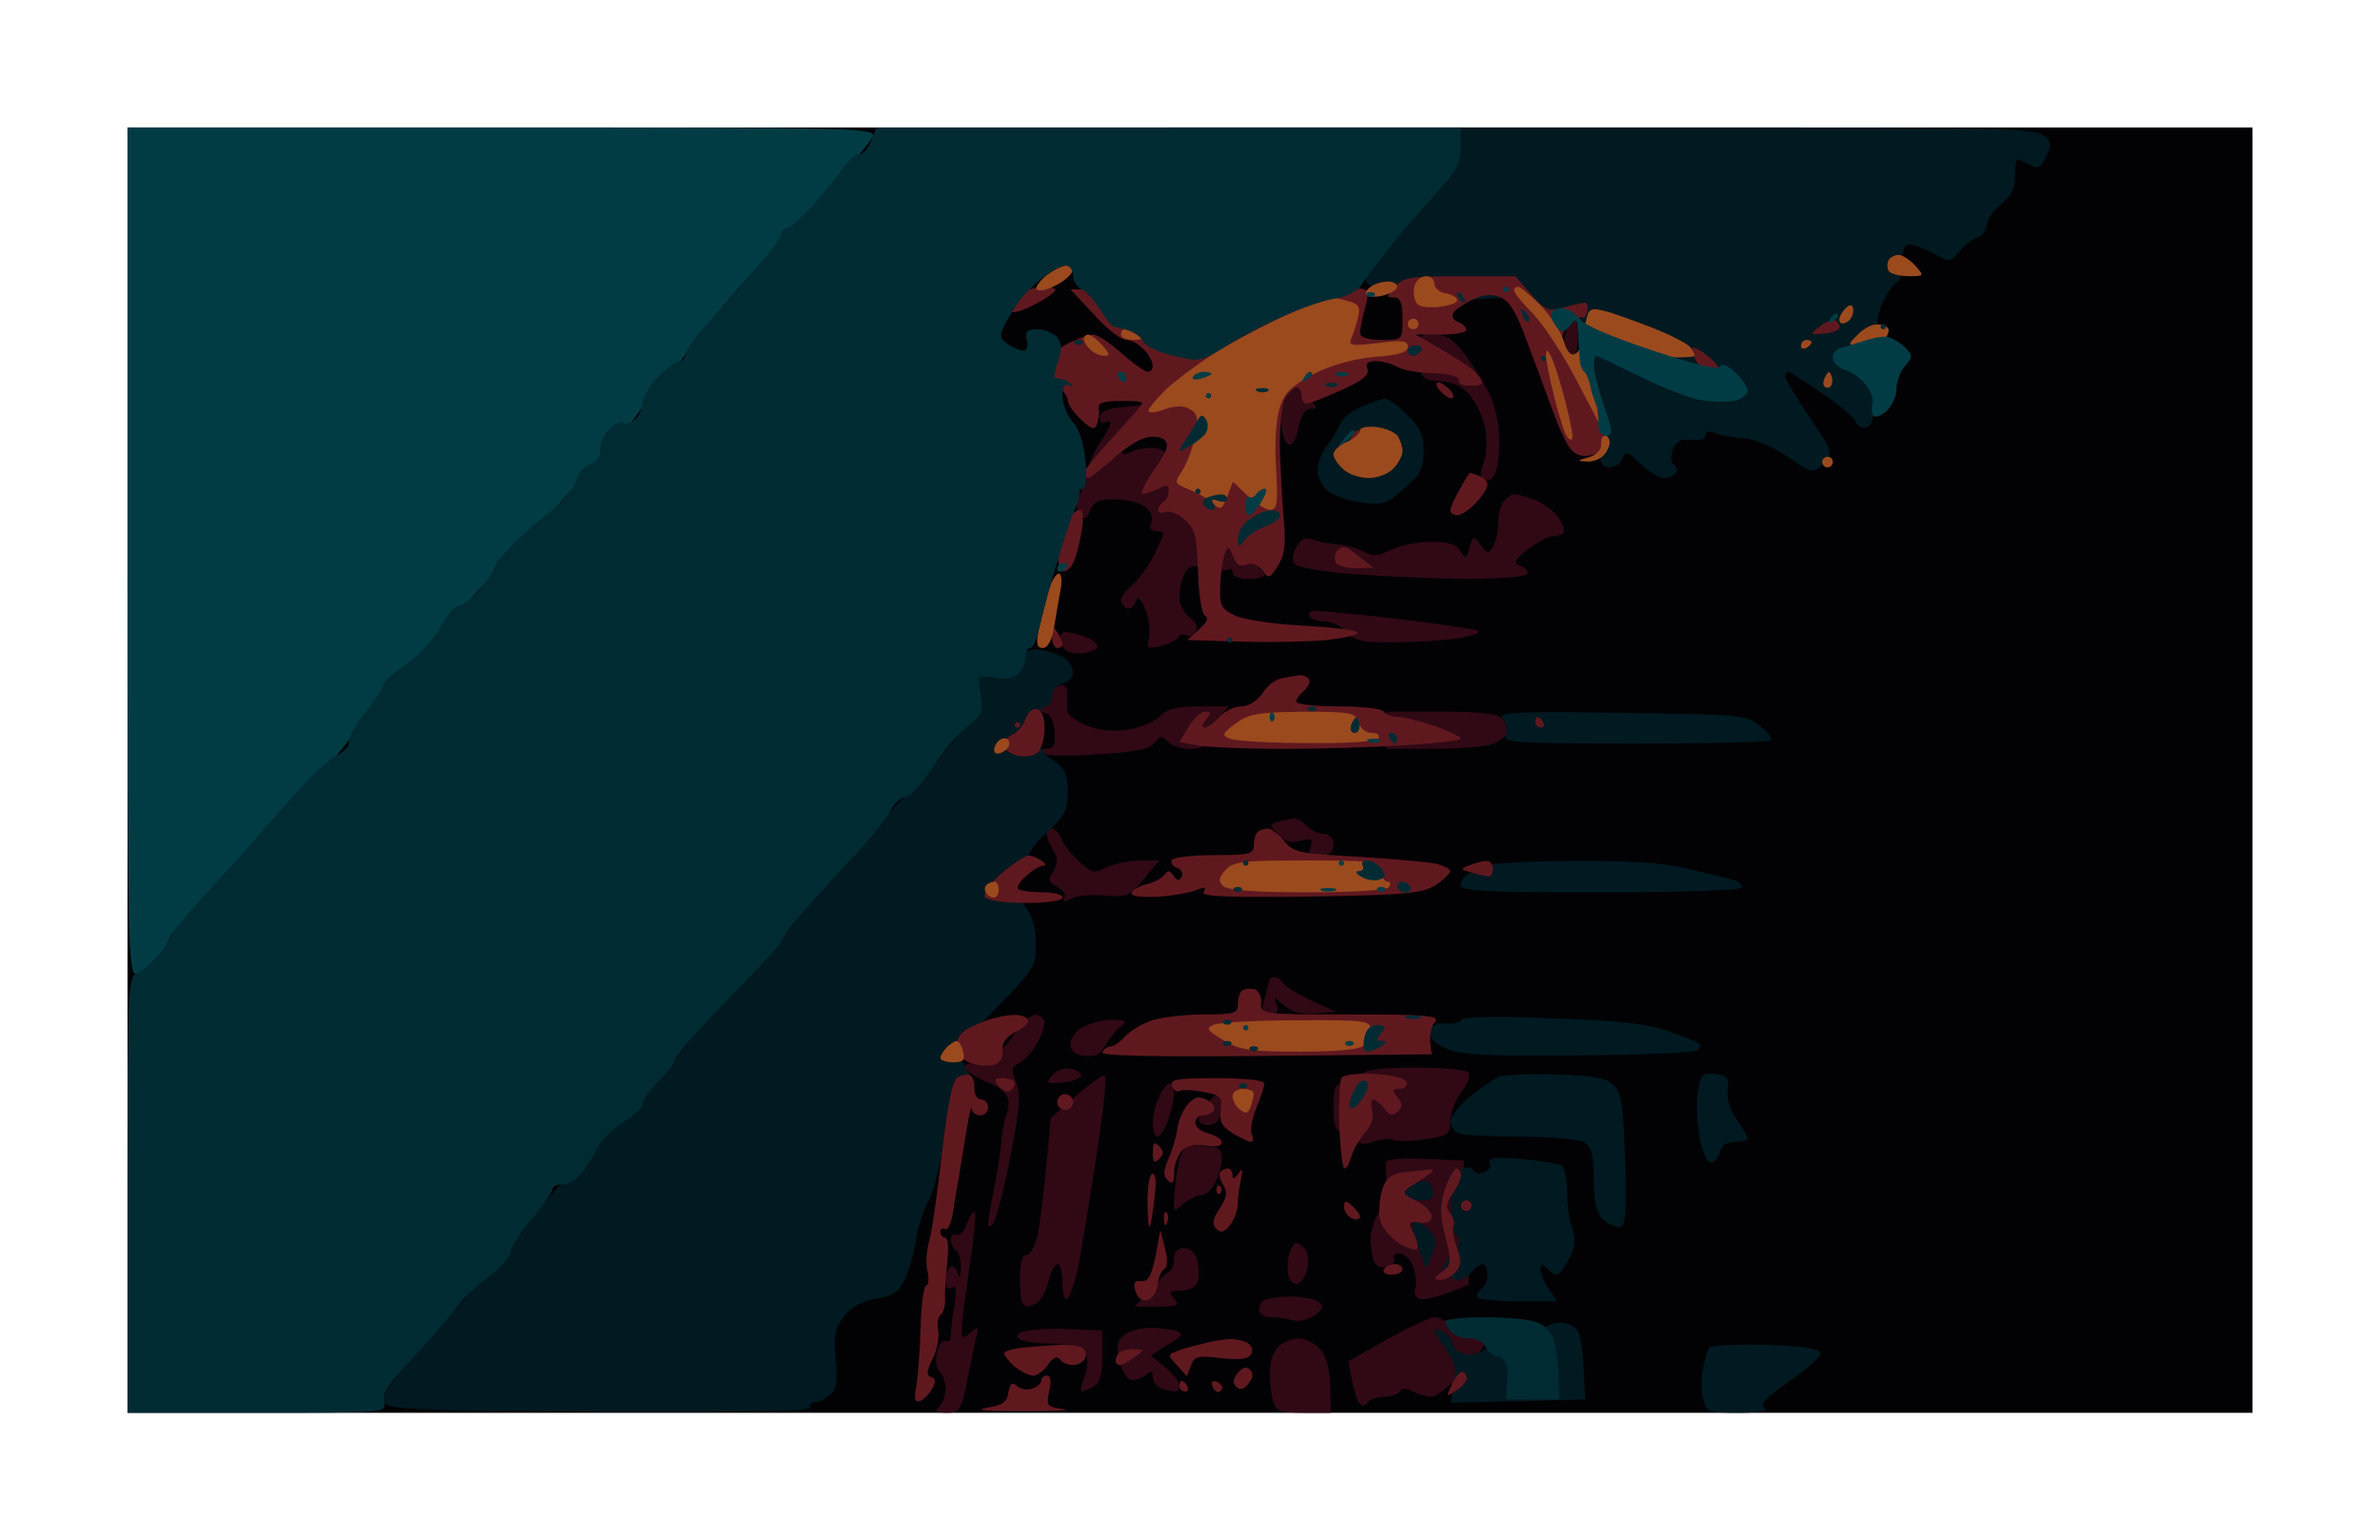 <?xml version="1.0" standalone="no"?>
<!DOCTYPE svg PUBLIC "-//W3C//DTD SVG 20010904//EN"
 "http://www.w3.org/TR/2001/REC-SVG-20010904/DTD/svg10.dtd">
<svg version="1.0" xmlns="http://www.w3.org/2000/svg"
 width="100%" height="100%" viewBox="0 0 448 290"
 preserveAspectRatio="xMidYMid meet">
<g transform="translate(0,290) scale(0.1,-0.1)"
fill="#020205" stroke="none">
<path d="M2240 2660 l-2000 0 0 -1210 0 -1210 2000 0 2000 0 0 1210 0 1210
-2000 0z"/>
</g>
<g transform="translate(0,290) scale(0.1,-0.1)"
fill="#300915" stroke="none">
<path d="M2965 2300 c-2 0 -9 -9 -15 -19 -5 -11 -7 -27 -4 -35 3 -9 10 -16 15
-16 5 0 9 16 9 35 0 19 -2 35 -5 35z"/>
<path d="M2699 2270 c-29 0 -30 -1 -27 -42 3 -42 4 -43 40 -46 26 -2 44 -11
57 -29 11 -14 24 -41 27 -61 4 -20 2 -48 -3 -63 -8 -21 -8 -29 3 -33 7 -3 16
4 20 17 4 12 7 40 6 63 0 22 -7 56 -15 75 -8 19 -29 53 -46 77 -25 33 -37 42
-62 42z"/>
<path d="M2439 2170 c-5 0 -13 -9 -19 -20 -6 -12 -10 -35 -8 -52 2 -17 8 -33
14 -35 7 -2 15 12 18 32 5 23 12 35 23 35 14 0 14 2 -2 20 -10 11 -22 20 -26
20z"/>
<path d="M2149 2138 c-2 -1 -21 -3 -41 -5 -25 -3 -38 -9 -38 -19 0 -8 5 -12
10 -9 6 3 10 3 10 -2 0 -4 -9 -21 -20 -38 -11 -16 -20 -37 -20 -46 0 -9 -7
-29 -15 -45 -11 -21 -11 -31 -3 -42 10 -11 13 -10 20 7 6 16 16 21 46 21 21 0
47 -6 57 -14 11 -8 16 -19 12 -30 -4 -10 -1 -16 8 -16 8 0 15 -2 15 -5 0 -3
-9 -22 -19 -43 -11 -20 -29 -45 -40 -54 -12 -10 -21 -22 -21 -27 0 -6 5 -13
10 -16 6 -3 13 1 17 10 5 14 9 11 19 -13 7 -17 10 -41 7 -53 -6 -20 -3 -21 23
-15 16 4 31 12 32 17 2 5 8 6 14 3 6 -4 14 -1 18 7 6 8 2 18 -11 27 -10 7 -19
24 -19 38 0 14 4 34 10 44 8 15 16 17 44 10 19 -4 37 -5 40 -2 4 3 6 0 6 -6 0
-7 14 -12 30 -12 17 0 30 3 30 8 0 4 -43 50 -96 102 -69 69 -94 101 -91 115 2
15 -3 20 -22 22 -14 0 -34 -3 -43 -8 -15 -8 -18 -5 -18 18 0 14 10 37 22 50
12 13 20 22 17 21z"/>
<path d="M2851 1970 c-4 0 -12 -5 -19 -12 -7 -7 -12 -26 -12 -42 0 -17 -5 -38
-10 -46 -8 -13 -11 -12 -23 4 -13 18 -14 18 -21 -5 -6 -22 -7 -22 -17 -6 -7
12 -23 17 -55 17 -25 0 -58 -7 -75 -15 -23 -12 -34 -13 -51 -4 -11 6 -35 13
-52 14 -17 2 -39 6 -48 10 -11 4 -20 -1 -28 -15 -8 -16 -9 -25 -1 -33 5 -5 54
-14 108 -18 54 -4 148 -8 210 -9 61 0 114 4 117 9 3 5 -2 12 -11 15 -15 6 -13
10 12 31 17 13 37 24 46 25 9 0 18 3 22 6 3 4 -1 17 -9 29 -9 13 -29 28 -46
34 -17 6 -34 11 -37 11z"/>
<path d="M2477 1750 c-10 0 -15 -4 -12 -10 3 -5 16 -10 29 -10 13 0 31 -9 41
-20 15 -17 30 -20 94 -19 42 0 96 4 121 8 27 5 39 10 30 14 -8 3 -76 13 -150
22 -74 8 -143 15 -153 15z"/>
<path d="M2005 1710 c-8 0 -11 -7 -8 -20 4 -14 14 -20 34 -20 15 0 31 5 34 10
3 6 -6 15 -20 20 -14 6 -32 10 -40 10z"/>
<path d="M1998 1610 c-7 0 -21 -11 -30 -25 -16 -21 -16 -24 -2 -27 11 -2 18
-15 19 -35 2 -28 -1 -33 -19 -33 -16 -1 -18 -2 -6 -9 8 -4 57 -5 109 -1 68 4
97 10 105 22 9 13 13 13 24 2 7 -8 26 -14 42 -14 21 0 30 5 30 17 0 9 10 27
22 40 l21 23 -56 0 c-42 0 -61 -5 -74 -19 -10 -10 -37 -21 -61 -25 -28 -4 -54
-1 -77 8 -19 8 -36 21 -36 28 -1 7 -1 21 0 31 1 9 -4 17 -11 17z"/>
<path d="M2714 1560 l-104 0 0 -35 0 -35 79 0 c43 0 92 3 109 6 17 3 33 13 37
21 3 9 0 22 -6 29 -8 10 -39 14 -115 14z"/>
<path d="M2436 1359 c-6 -1 -19 -3 -29 -6 -18 -5 -18 -6 -1 -24 12 -13 24 -17
42 -12 21 5 24 3 19 -11 -5 -12 -1 -16 18 -16 18 0 25 5 25 20 0 13 -7 20 -19
20 -10 0 -24 7 -31 15 -7 8 -18 14 -24 14z"/>
<path d="M1980 1340 c-5 0 -10 -5 -10 -10 0 -6 6 -19 12 -30 10 -16 10 -24 1
-40 -11 -16 -10 -21 7 -30 11 -6 18 -16 14 -21 -4 -8 -1 -8 12 -1 11 6 39 8
64 6 41 -4 47 -1 73 31 l29 35 -39 0 c-21 -1 -49 -7 -62 -14 -21 -11 -26 -10
-51 13 -15 14 -30 34 -33 44 -4 9 -11 17 -17 17z"/>
<path d="M2399 1060 c-5 0 -9 -1 -9 -3 0 -1 -4 -17 -9 -35 -8 -28 -7 -32 9
-32 14 0 18 5 13 18 -6 16 -5 16 14 -1 15 -13 33 -17 60 -15 l38 3 -46 21
c-26 12 -50 27 -53 33 -4 6 -11 11 -17 11z"/>
<path d="M1947 989 c-7 0 -26 -19 -42 -42 -23 -31 -39 -43 -65 -47 -27 -4 -31
-7 -19 -17 8 -6 27 -17 42 -22 15 -6 30 -18 33 -26 4 -8 3 -23 -1 -32 -4 -10
-9 -34 -10 -53 -2 -19 -8 -59 -14 -89 -6 -29 -11 -59 -11 -64 0 -7 3 -7 9 -2
5 6 20 61 32 123 18 91 21 120 12 143 -10 25 -9 31 8 39 10 6 26 24 34 41 9
16 13 34 10 39 -3 6 -12 10 -18 9z"/>
<path d="M2095 980 c-16 0 -41 -6 -55 -13 -14 -7 -25 -21 -25 -32 0 -14 8 -21
27 -23 20 -2 30 3 39 20 7 13 19 28 28 35 14 11 12 12 -14 13z"/>
<path d="M2014 888 c-11 2 -27 -4 -34 -13 -12 -15 -10 -16 21 -13 19 2 34 8
34 13 0 6 -9 11 -21 13z"/>
<path d="M2666 890 c-71 0 -97 -4 -106 -15 -7 -8 -21 -15 -31 -15 -16 0 -19
-8 -19 -45 0 -32 4 -45 14 -45 7 0 19 -7 26 -14 9 -11 18 -12 37 -5 13 5 29 6
34 3 6 -3 32 -3 59 1 46 6 50 9 50 35 0 15 9 39 21 54 11 14 17 30 14 36 -3 6
-47 10 -99 10z"/>
<path d="M2080 875 c-4 2 -28 -15 -54 -38 l-48 -42 -9 -95 c-5 -52 -12 -111
-17 -130 -5 -19 -14 -34 -20 -33 -8 2 -12 -14 -12 -47 0 -36 4 -50 14 -50 7 0
18 6 24 13 6 6 13 24 17 40 4 15 11 27 16 27 5 0 9 -16 9 -36 0 -19 4 -33 9
-29 5 3 14 29 20 58 6 28 21 121 34 205 13 84 21 155 17 157z"/>
<path d="M2202 860 c-5 0 -14 -11 -20 -25 -7 -14 -12 -37 -12 -50 0 -14 4 -25
9 -25 5 0 14 14 20 31 6 18 11 40 11 50 0 11 -4 19 -8 19z"/>
<path d="M2293 840 c-5 0 -16 -11 -26 -25 -11 -15 -13 -26 -7 -30 6 -4 17 -4
25 -1 8 3 15 17 15 31 0 14 -3 25 -7 25z"/>
<path d="M2258 745 c-7 3 -19 1 -26 -4 -7 -4 -16 -34 -19 -67 -6 -58 -6 -59
14 -41 11 9 26 17 35 17 8 0 20 11 26 25 7 14 12 35 12 45 0 11 -6 20 -14 20
-8 0 -20 2 -28 5z"/>
<path d="M2683 718 c-40 2 -73 -1 -74 -5 -1 -4 0 -23 1 -40 1 -18 -6 -43 -14
-55 -9 -12 -16 -36 -16 -53 0 -16 4 -36 8 -43 5 -7 16 -10 25 -6 9 3 14 10 11
15 -3 5 2 9 11 9 8 0 20 -11 25 -25 5 -14 7 -31 4 -39 -3 -8 0 -17 6 -21 6 -3
29 1 53 10 l42 16 -5 117 -5 117 -72 3z"/>
<path d="M1835 618 c-2 3 -9 -7 -15 -22 -5 -15 -14 -24 -20 -21 -5 3 -10 -1
-10 -9 0 -8 5 -18 10 -21 6 -3 9 -18 9 -33 -1 -17 -3 -21 -6 -9 -2 9 -9 15
-14 12 -5 -4 -9 -15 -9 -26 0 -13 4 -18 12 -13 8 5 9 -4 5 -32 -4 -21 -7 -47
-7 -57 0 -10 -4 -15 -10 -12 -5 3 -12 -6 -16 -20 -4 -15 -2 -31 5 -38 6 -6 11
-20 11 -32 0 -12 -5 -26 -12 -33 -9 -9 -6 -12 14 -12 24 0 28 5 38 58 6 31 14
68 17 82 6 22 5 24 -10 11 -15 -12 -17 -11 -17 5 0 11 7 64 15 118 8 55 13
101 10 104z"/>
<path d="M2440 560 c-4 0 -11 -11 -14 -24 -3 -14 -3 -32 0 -41 4 -9 11 -14 17
-12 7 2 14 14 18 28 3 13 1 30 -4 37 -5 6 -13 12 -17 12z"/>
<path d="M2229 550 c-12 0 -19 -7 -19 -19 0 -11 -3 -21 -7 -23 -5 -2 -21 -18
-37 -36 l-30 -32 43 0 c38 0 42 2 31 15 -11 13 -9 15 13 15 14 0 28 7 31 16 3
8 3 26 0 40 -4 15 -13 24 -25 24z"/>
<path d="M2430 459 c-19 0 -41 -3 -47 -6 -7 -2 -13 -11 -13 -19 0 -8 10 -14
23 -14 12 0 31 -3 42 -6 11 -3 29 2 40 10 17 14 18 17 5 26 -8 5 -31 9 -50 9z"/>
<path d="M2701 420 c-9 0 -49 -19 -89 -41 l-74 -42 7 -36 c4 -20 10 -40 15
-44 4 -5 11 -4 14 2 4 6 18 11 31 11 13 0 27 5 30 10 4 7 12 7 25 0 10 -5 26
-10 35 -10 8 0 35 21 60 47 24 26 41 51 39 55 -3 4 -13 8 -23 8 -10 0 -26 9
-36 20 -10 11 -25 20 -34 20z"/>
<path d="M2005 398 c-38 1 -76 -2 -83 -7 -11 -6 -10 -9 3 -15 9 -3 36 -6 60
-6 25 0 47 -6 55 -15 9 -11 9 -22 2 -45 -6 -16 -9 -30 -6 -30 3 0 13 4 22 9
12 7 17 22 17 58 l0 48 -70 3z"/>
<path d="M2166 400 c-18 0 -40 -6 -49 -13 -13 -9 -16 -20 -11 -45 4 -19 13
-36 21 -39 7 -3 20 0 28 7 12 10 15 10 15 -3 0 -8 7 -18 16 -21 9 -3 20 -6 25
-6 5 0 9 5 9 12 0 7 -12 22 -27 34 l-27 22 32 20 c27 15 30 21 17 26 -9 3 -31
6 -49 6z"/>
<path d="M2444 380 c-12 0 -30 -7 -38 -16 -9 -8 -16 -30 -16 -47 0 -18 3 -42
6 -54 6 -20 13 -23 58 -23 l51 0 -1 50 c-1 33 -8 58 -19 70 -10 11 -28 20 -41
20z"/>
</g>
<g transform="translate(0,290) scale(0.1,-0.1)"
fill="#011920" stroke="none">
<path d="M3288 2660 l-538 0 0 -31 c0 -23 -18 -53 -75 -123 -41 -51 -81 -99
-90 -106 -8 -7 -15 -19 -15 -26 0 -8 10 -14 24 -14 13 0 30 -7 37 -16 12 -14
29 -15 127 -9 l114 7 34 -33 c28 -27 36 -30 49 -19 13 11 15 8 15 -25 0 -22 8
-47 20 -62 16 -21 20 -41 20 -104 0 -71 2 -79 19 -79 10 0 22 7 25 17 6 14 10
13 34 -10 16 -15 35 -27 44 -27 9 0 19 4 23 9 3 5 1 12 -4 16 -6 3 -7 15 -2
28 6 16 15 21 35 19 15 -2 26 1 26 8 0 8 7 9 18 5 9 -4 33 -9 54 -10 21 -2 55
-16 83 -35 47 -32 47 -32 67 -13 19 20 19 20 -26 88 -25 37 -46 72 -46 76 0 5
2 9 6 9 3 0 31 -18 63 -40 32 -21 61 -46 64 -54 4 -9 13 -13 22 -10 12 5 15
26 15 109 0 80 4 110 18 134 9 17 20 31 25 31 4 0 7 16 7 35 0 24 5 35 14 35
8 0 28 -8 46 -17 30 -18 31 -17 48 3 9 12 25 24 35 27 9 4 17 14 17 24 0 9 12
27 27 39 18 14 26 30 26 52 0 18 2 32 4 32 3 0 13 -5 24 -10 16 -9 21 -6 31
16 11 23 10 28 -7 40 -15 12 -113 14 -557 14z"/>
<path d="M2607 2149 c-7 0 -27 -7 -45 -15 -18 -8 -36 -22 -39 -32 -4 -9 -15
-28 -25 -41 -10 -13 -18 -34 -18 -46 0 -12 8 -29 18 -38 10 -9 39 -20 64 -23
40 -6 48 -3 81 26 31 26 37 39 37 70 0 30 -7 46 -31 69 -17 17 -36 31 -42 30z"/>
<path d="M1964 1676 c-23 4 -34 0 -53 -20 -14 -14 -35 -26 -48 -26 -20 0 -23
-5 -23 -37 0 -33 -11 -50 -84 -133 -47 -52 -115 -127 -152 -167 -37 -40 -74
-85 -84 -100 -9 -15 -70 -85 -134 -155 -64 -70 -116 -130 -116 -134 0 -5 -53
-63 -117 -129 -65 -67 -134 -143 -153 -170 -19 -26 -61 -78 -93 -114 -32 -36
-87 -99 -123 -138 -40 -44 -64 -80 -62 -90 3 -17 30 -18 406 -21 270 -1 401 1
397 8 -3 5 1 10 9 10 8 0 21 7 30 15 11 11 13 29 9 67 -4 44 -1 58 16 80 14
17 35 29 61 33 32 5 43 13 54 38 8 18 17 50 20 72 3 22 14 57 25 77 10 21 22
68 26 105 5 54 12 74 33 96 20 21 23 30 14 39 -7 7 -12 22 -12 33 0 13 27 49
70 92 66 67 70 74 70 116 0 29 -7 53 -20 70 -11 14 -20 32 -20 40 0 8 7 20 15
27 9 7 14 19 11 26 -2 6 13 28 35 47 33 30 39 41 39 76 0 34 -5 44 -27 59 -23
14 -28 24 -28 60 0 27 4 42 13 42 6 0 12 8 12 19 0 10 9 21 20 24 11 3 20 12
20 20 0 8 -6 20 -13 26 -8 6 -27 13 -43 17z"/>
<path d="M3051 1558 c-202 3 -233 1 -222 -11 6 -8 9 -22 5 -31 -6 -14 17 -16
243 -16 137 0 253 3 256 6 3 4 -6 16 -21 28 -25 20 -40 21 -261 24z"/>
<path d="M2965 1279 c-82 0 -157 -4 -165 -9 -8 -5 -23 -11 -32 -14 -10 -3 -18
-12 -18 -21 0 -13 34 -15 265 -15 167 0 265 4 265 10 0 5 -12 13 -27 16 -16 4
-53 13 -83 20 -35 9 -108 14 -205 13z"/>
<path d="M2918 983 c-98 4 -168 2 -168 -3 0 -5 -12 -8 -27 -7 -18 1 -28 -3
-31 -15 -2 -11 8 -22 30 -32 27 -12 72 -15 250 -13 119 1 220 5 224 10 4 4 5
9 2 12 -3 3 -29 14 -59 24 -40 14 -97 20 -221 24z"/>
<path d="M2927 877 c-51 2 -99 -1 -107 -5 -9 -4 -32 -20 -53 -37 -20 -16 -37
-37 -37 -46 0 -9 7 -20 16 -23 9 -3 61 -6 115 -6 55 0 109 -5 120 -10 15 -9
19 -22 19 -70 0 -40 5 -64 16 -74 8 -9 22 -16 31 -16 13 0 15 18 12 125 -3
103 -7 127 -22 142 -14 14 -37 18 -110 20z"/>
<path d="M3229 878 c-23 3 -27 -1 -33 -30 -3 -18 -2 -55 2 -82 4 -27 13 -51
20 -54 7 -2 16 5 19 17 3 14 13 21 29 21 13 0 24 3 24 6 0 3 -9 19 -20 35 -12
16 -20 40 -18 56 3 24 -1 28 -23 31z"/>
<path d="M2862 718 c-48 4 -63 2 -58 -7 4 -6 0 -14 -10 -18 -10 -4 -19 -2 -21
4 -3 7 -11 7 -28 -1 -19 -8 -23 -16 -18 -31 4 -11 6 -33 5 -49 -1 -16 4 -36
10 -43 8 -10 6 -19 -10 -36 -17 -18 -19 -26 -10 -35 7 -7 17 -12 24 -12 6 0
17 7 24 15 7 8 16 15 21 15 5 0 9 -9 9 -19 0 -11 -4 -23 -10 -26 -5 -3 -10
-10 -10 -16 0 -5 34 -9 76 -9 l75 0 -15 22 c-9 12 -16 29 -16 37 0 12 3 12 12
3 7 -7 15 -12 19 -12 4 0 14 14 23 31 11 22 12 37 6 55 -6 14 -10 45 -10 69 0
24 -5 47 -11 51 -6 3 -41 9 -77 12z"/>
<path d="M2685 676 c-5 2 -18 -1 -28 -7 -9 -6 -15 -14 -12 -20 4 -5 17 -9 31
-9 18 0 25 5 22 17 -2 9 -7 18 -13 19z"/>
<path d="M2665 600 c-9 0 -8 -12 3 -44 l16 -45 12 27 c9 22 8 30 -4 45 -8 9
-21 17 -27 17z"/>
<path d="M2935 410 c-12 0 -30 -9 -40 -20 -12 -13 -31 -20 -56 -20 -21 0 -41
-4 -44 -10 -3 -5 -17 -10 -30 -10 -14 0 -26 7 -30 19 -3 11 -12 22 -20 25 -8
3 -15 3 -15 0 0 -3 10 -18 21 -34 17 -22 20 -37 16 -65 l-6 -36 127 3 126 3
-3 60 c-1 33 -7 66 -13 72 -6 7 -20 13 -33 13z"/>
<path d="M3322 368 c-55 1 -102 -1 -105 -5 -3 -4 -8 -22 -11 -39 -4 -17 -4
-43 0 -58 6 -25 10 -26 68 -26 38 0 56 4 47 9 -10 6 3 20 48 51 34 23 60 47
58 53 -2 8 -38 13 -105 15z"/>
</g>
<g transform="translate(0,290) scale(0.1,-0.1)"
fill="#60181f" stroke="none">
<path d="M2747 2380 c-91 0 -106 -2 -122 -20 -16 -18 -16 -20 -2 -20 13 0 17
-9 17 -40 0 -40 0 -40 -40 -40 -25 0 -40 5 -40 13 0 6 4 27 9 45 7 24 7 34 -2
38 -7 2 -134 3 -282 2 l-270 -3 44 -47 c24 -27 51 -48 61 -48 9 0 24 -8 33
-18 10 -10 17 -24 17 -30 0 -7 -4 -12 -10 -12 -5 0 -27 16 -49 35 -21 19 -45
35 -53 35 -8 0 -29 -7 -46 -16 -25 -12 -32 -22 -32 -44 0 -15 7 -33 15 -40 8
-7 15 -18 15 -24 0 -7 11 -23 25 -36 20 -19 26 -20 30 -8 3 8 5 21 3 29 -2 10
9 14 40 14 23 1 42 -1 42 -4 0 -3 -25 -32 -55 -64 -30 -33 -55 -63 -55 -68 0
-5 3 -9 8 -9 4 0 24 16 46 35 21 20 50 38 63 41 13 4 30 1 36 -5 8 -8 3 -23
-21 -56 -17 -25 -27 -45 -21 -45 6 0 19 5 30 10 15 8 19 7 19 -4 0 -8 -4 -18
-10 -21 -5 -3 -10 -10 -10 -15 0 -5 6 -7 13 -4 8 3 24 -3 36 -14 20 -16 24
-29 26 -96 1 -44 7 -81 13 -85 8 -5 4 -13 -11 -26 l-22 -20 100 -3 c55 -2 128
0 163 3 34 4 60 10 57 14 -2 5 -49 10 -102 13 -56 3 -111 11 -128 19 -27 13
-30 19 -28 59 1 24 5 50 9 59 5 13 8 12 15 -6 6 -16 13 -21 25 -16 10 4 22 0
30 -11 12 -16 14 -16 29 8 13 20 16 40 11 93 -3 37 -6 98 -7 134 0 37 4 76 10
88 7 12 16 21 21 21 6 0 10 -7 10 -15 0 -8 4 -15 9 -15 5 0 34 11 65 25 40 18
54 29 50 40 -4 11 0 15 16 15 12 0 30 -5 41 -11 11 -6 35 -10 52 -11 18 0 40
-2 50 -5 9 -2 15 -7 13 -11 -2 -4 7 -8 20 -8 13 -1 24 1 24 6 0 4 -8 14 -17
23 -10 8 -38 27 -63 41 l-45 26 48 0 c26 0 47 4 47 9 0 5 -7 12 -16 15 -8 3
-12 10 -9 16 3 6 19 17 35 25 20 10 36 12 53 6 18 -7 31 -28 51 -83 15 -40 36
-96 46 -124 10 -28 24 -61 32 -73 9 -15 21 -21 38 -19 21 3 25 9 28 43 2 22
-1 57 -8 77 -6 22 -24 48 -40 60 -17 12 -30 29 -30 39 0 9 7 23 17 30 9 8 19
13 22 11 3 -2 7 4 9 12 2 9 0 16 -5 16 -4 0 -22 -4 -40 -9 -28 -8 -34 -6 -61
25 l-30 34 -105 0z"/>
<path d="M1962 2360 c-16 0 -37 -9 -47 -20 -10 -11 -15 -23 -12 -27 4 -3 23 2
43 13 20 10 38 22 40 27 3 4 -8 7 -24 7z"/>
<path d="M3453 2297 c-5 2 -18 -4 -28 -12 -19 -15 -19 -15 10 -13 17 2 29 7
28 13 -1 5 -5 11 -10 12z"/>
<path d="M3199 2241 c-16 8 -17 7 -10 -13 5 -13 18 -25 32 -26 20 -4 21 -2 9
13 -7 9 -21 20 -31 26z"/>
<path d="M2708 2180 c-6 0 -5 -7 2 -15 7 -8 17 -15 22 -15 6 0 5 7 -2 15 -7 8
-17 15 -22 15z"/>
<path d="M2556 2090 c-3 0 -8 -5 -12 -12 -4 -7 -3 -8 4 -4 7 4 12 9 12 12 0 2
-2 4 -4 4z"/>
<path d="M2767 2010 c-1 0 -10 -14 -19 -31 -10 -17 -18 -35 -18 -40 0 -5 6 -9
13 -9 8 0 23 10 35 23 12 13 22 28 22 34 0 6 -7 14 -16 17 -9 3 -16 6 -17 6z"/>
<path d="M2033 1940 c-6 0 -17 -8 -26 -18 -10 -10 -17 -35 -17 -55 0 -20 4
-38 9 -42 6 -3 15 3 20 13 6 11 13 38 17 61 4 24 3 41 -3 41z"/>
<path d="M2529 1870 c-4 0 -11 -4 -14 -10 -3 -5 -3 -14 0 -20 3 -5 21 -10 38
-10 l32 1 -24 19 c-13 11 -27 20 -32 20z"/>
<path d="M1990 1710 c-8 12 -10 11 -10 -7 0 -13 5 -23 10 -23 6 0 10 3 10 8 0
4 -5 14 -10 22z"/>
<path d="M2447 1629 c-7 -1 -22 -4 -34 -6 -12 -2 -29 -15 -37 -29 -10 -14 -26
-24 -40 -24 -12 0 -31 -9 -41 -20 -10 -11 -22 -20 -28 -20 -5 0 -4 7 3 15 10
12 10 15 -2 15 -7 0 -21 -13 -31 -29 l-17 -28 38 -7 c20 -3 91 -6 158 -6 66 0
169 3 227 7 59 3 107 9 107 12 0 4 -22 14 -49 24 -27 9 -58 17 -69 17 -12 0
-24 5 -27 10 -3 6 -42 10 -86 10 -43 0 -79 4 -79 9 0 5 7 14 15 21 8 7 12 16
9 21 -3 5 -11 8 -17 8z"/>
<path d="M1954 1564 c-9 4 -18 -3 -24 -18 -4 -13 -16 -26 -24 -29 -9 -4 -16
-13 -16 -21 0 -7 12 -16 27 -19 14 -3 31 0 37 7 6 6 12 25 12 43 1 19 -4 34
-12 37z"/>
<path d="M2894 1550 c-2 0 -4 -4 -4 -10 0 -5 5 -10 11 -10 5 0 7 5 4 10 -3 6
-8 10 -11 10z"/>
<path d="M1915 1540 c-3 0 -5 -2 -5 -5 0 -3 2 -5 5 -5 3 0 5 2 5 5 0 3 -2 5
-5 5z"/>
<path d="M2386 1340 c-7 0 -16 -3 -19 -7 -4 -3 -7 -15 -7 -25 0 -16 -9 -18
-74 -18 -41 0 -77 -4 -80 -9 -3 -5 1 -12 10 -15 8 -3 12 -11 8 -17 -4 -8 -9
-7 -15 2 -7 11 -11 11 -17 2 -4 -6 -20 -15 -35 -18 -15 -4 -27 -12 -27 -17 0
-6 22 -8 53 -6 28 2 61 8 71 13 14 6 17 5 12 -4 -6 -9 39 -11 201 -9 182 3
211 6 236 22 15 10 27 22 27 26 0 4 -12 10 -27 14 -16 3 -82 9 -148 13 -109 6
-121 8 -138 30 -10 12 -24 23 -31 23z"/>
<path d="M1935 1289 c-5 0 -28 -15 -49 -33 -22 -19 -36 -38 -32 -45 4 -6 36
-11 77 -11 39 0 69 4 69 10 0 6 -17 10 -38 10 -21 0 -42 3 -45 6 -4 4 3 15 15
25 11 11 26 19 32 19 6 0 4 5 -4 10 -8 5 -19 10 -25 9z"/>
<path d="M2798 1279 c-7 0 -22 -4 -32 -8 -18 -7 -18 -8 5 -14 13 -4 27 -7 32
-7 4 0 7 7 7 15 0 8 -6 15 -12 14z"/>
<path d="M2360 1038 c-9 1 -19 0 -23 -4 -4 -4 -7 -16 -7 -26 0 -16 -9 -18 -64
-18 -34 0 -78 -5 -97 -11 -19 -6 -41 -20 -51 -30 -9 -11 -21 -19 -27 -19 -5 0
-13 -5 -16 -11 -5 -7 89 -9 307 -7 l313 3 -3 24 c-1 13 3 30 9 37 10 12 -16
14 -158 14 -169 0 -170 0 -169 22 1 13 -6 24 -14 26z"/>
<path d="M1907 989 c-12 0 -35 -5 -52 -11 -16 -6 -36 -15 -42 -21 -7 -5 -13
-18 -13 -28 0 -12 11 -24 26 -30 15 -5 35 -7 45 -4 12 4 18 14 16 28 -1 14 7
25 26 35 15 7 25 17 22 23 -4 5 -16 9 -28 8z"/>
<path d="M1825 876 c-5 2 -16 0 -23 -5 -9 -5 -19 -55 -29 -142 -8 -74 -19
-148 -24 -166 -5 -17 -7 -43 -3 -57 3 -14 2 -26 -2 -26 -5 0 -10 -35 -11 -78
-1 -42 -5 -92 -8 -111 -5 -24 -3 -32 6 -29 7 2 17 12 23 22 8 14 8 20 -1 23
-10 4 -9 11 2 34 9 16 13 40 11 54 -3 13 0 27 5 30 5 3 8 16 8 28 -1 12 1 43
4 70 3 26 2 47 -4 47 -5 0 -9 5 -9 11 0 5 4 8 9 5 5 -3 12 11 15 32 3 20 8 51
11 67 3 17 9 55 14 85 5 30 9 49 10 43 0 -7 8 -13 16 -13 8 0 15 7 15 15 0 8
-6 15 -13 15 -8 0 -13 10 -13 21 1 12 -3 23 -9 25z"/>
<path d="M2588 878 c-31 2 -59 -2 -63 -7 -3 -6 -5 -47 -4 -91 2 -44 6 -80 10
-80 4 0 9 10 13 23 3 12 14 32 25 44 12 13 18 29 14 42 -3 11 -2 21 2 21 4 0
14 -8 21 -17 10 -14 15 -15 25 -6 10 10 9 15 -1 28 -10 12 -10 15 5 15 9 0 15
6 13 13 -3 7 -27 13 -60 15z"/>
<path d="M1889 870 c-18 0 -19 -2 -9 -15 7 -8 16 -12 21 -9 5 3 9 9 9 15 0 5
-10 9 -21 9z"/>
<path d="M2290 870 c-75 0 -88 -2 -84 -15 4 -8 10 -12 15 -9 5 3 25 2 45 -2
32 -6 35 -9 32 -34 -3 -22 2 -31 23 -44 15 -9 30 -16 34 -16 4 0 5 7 1 15 -3
8 1 30 9 49 8 20 15 40 15 46 0 6 -35 10 -90 10z"/>
<path d="M2005 840 c-8 0 -15 -7 -15 -15 0 -8 7 -15 15 -15 8 0 15 7 15 15 0
8 -7 15 -15 15z"/>
<path d="M2272 829 c-15 8 -23 6 -36 -8 -9 -10 -18 -31 -20 -47 -2 -16 -10
-41 -17 -57 -9 -21 -10 -30 -1 -39 9 -9 12 -6 12 14 0 15 7 33 15 42 11 10 26
13 45 9 19 -3 30 -1 30 6 0 6 -11 13 -25 17 -14 3 -25 12 -25 20 0 8 6 14 14
14 8 0 17 4 21 9 3 6 -3 15 -13 20z"/>
<path d="M2182 742 c-9 9 -12 7 -12 -12 0 -19 3 -21 12 -12 9 9 9 15 0 24z"/>
<path d="M2312 700 c-5 0 -11 -3 -15 -6 -3 -3 -1 -14 5 -24 9 -14 8 -24 -6
-45 -14 -21 -15 -30 -6 -39 8 -8 15 -6 26 8 8 11 14 29 14 40 0 12 3 32 6 46
4 20 3 22 -5 10 -7 -10 -11 -11 -11 -2 0 6 -4 12 -8 12z"/>
<path d="M2690 698 c-8 -1 -29 -3 -47 -5 -24 -3 -34 -11 -41 -32 -5 -15 -7
-40 -5 -55 4 -17 18 -35 37 -47 17 -10 32 -15 34 -9 2 5 -2 18 -8 30 -10 19
-9 21 12 18 15 -2 23 2 23 12 0 8 -13 21 -29 29 -25 12 -27 15 -14 25 9 6 25
16 35 23 13 9 14 12 3 11z"/>
<path d="M2742 700 c-5 0 -15 -17 -22 -39 -10 -32 -10 -48 1 -90 12 -47 11
-52 -7 -66 -16 -12 -16 -14 -3 -15 9 0 22 7 30 16 10 12 10 22 1 46 -6 17 -9
35 -6 40 3 5 0 15 -6 23 -9 11 -8 19 4 37 9 12 16 28 16 35 0 7 -4 13 -8 13z"/>
<path d="M2170 690 c-6 0 -10 -23 -10 -52 0 -28 2 -49 4 -47 2 2 6 25 9 52 4
28 3 47 -3 47z"/>
<path d="M2297 667 c-4 3 -7 0 -7 -7 0 -7 3 -10 7 -7 3 4 3 10 0 14z"/>
<path d="M2545 630 c-12 10 -15 10 -15 -3 0 -8 7 -17 15 -21 8 -3 15 -2 15 3
0 5 -7 14 -15 21z"/>
<path d="M2760 640 c-5 0 -10 -4 -10 -10 0 -5 5 -10 10 -10 6 0 10 5 10 10 0
6 -4 10 -10 10z"/>
<path d="M2196 617 c-3 4 -6 -2 -5 -13 0 -11 3 -14 6 -6 3 7 2 16 -1 19z"/>
<path d="M2193 550 l-9 34 -9 -50 c-8 -37 -14 -48 -27 -46 -12 2 -15 -3 -11
-18 3 -12 12 -20 22 -18 9 2 18 14 20 28 1 14 7 28 13 31 6 4 6 19 1 39z"/>
<path d="M2626 520 c-8 0 -18 -4 -21 -10 -3 -5 3 -10 14 -10 12 0 21 5 21 10
0 6 -6 10 -14 10z"/>
<path d="M2315 379 c-11 -1 -34 -4 -51 -9 -18 -4 -40 -10 -49 -14 -17 -6 -17
-8 1 -27 l18 -20 8 20 c6 18 13 19 56 14 34 -4 52 -2 57 7 4 7 2 16 -6 21 -8
5 -23 8 -34 8z"/>
<path d="M1992 368 c-15 -1 -44 -3 -64 -5 -21 -2 -38 -7 -38 -11 0 -4 9 -15
20 -25 11 -9 27 -17 35 -17 7 0 20 9 28 21 9 13 17 16 22 10 3 -6 14 -11 25
-11 10 0 20 6 23 14 3 8 -1 17 -9 20 -9 3 -28 5 -42 4z"/>
<path d="M2134 360 c-11 0 -24 -3 -27 -7 -4 -3 -7 -10 -7 -15 0 -4 4 -8 8 -8
5 0 17 7 28 15 19 14 19 14 -2 15z"/>
<path d="M2353 321 c-7 7 -14 5 -23 -6 -9 -11 -10 -19 -3 -26 7 -7 14 -5 23 6
9 11 10 19 3 26z"/>
<path d="M2753 317 c-4 2 -13 -9 -20 -23 -11 -24 -11 -25 8 -12 11 7 20 17 20
23 0 5 -3 11 -8 12z"/>
<path d="M1971 310 c-6 0 -11 -4 -11 -9 0 -5 -7 -12 -16 -15 -9 -4 -22 -2 -29
4 -10 9 -14 6 -17 -12 -2 -18 -11 -24 -43 -29 -23 -4 7 -6 70 -6 61 0 95 2 77
4 -31 4 -33 6 -27 34 4 18 3 29 -4 29z"/>
<path d="M2224 300 c-2 0 -4 -4 -4 -10 0 -5 5 -10 11 -10 5 0 7 5 4 10 -3 6
-8 10 -11 10z"/>
<path d="M2290 299 c-7 2 -11 -2 -8 -8 2 -7 7 -12 11 -12 4 1 7 4 8 8 0 4 -5
9 -11 12z"/>
</g>
<g transform="translate(0,290) scale(0.1,-0.1)"
fill="#9b4a1e" stroke="none">
<path d="M3574 2420 c-7 0 -16 -4 -19 -10 -3 -5 -3 -14 0 -20 3 -5 20 -10 37
-10 30 0 31 0 13 20 -10 11 -24 20 -31 20z"/>
<path d="M2007 2400 c-8 0 -25 -9 -38 -19 -13 -11 -21 -22 -17 -26 3 -4 19 -1
34 7 15 7 29 19 32 26 2 6 -3 12 -11 12z"/>
<path d="M2685 2380 c-9 0 -18 -7 -21 -15 -4 -8 -3 -22 0 -31 4 -11 17 -14 43
-12 21 2 37 8 36 13 -1 6 -11 11 -23 13 -11 2 -20 10 -20 18 0 8 -7 14 -15 14z"/>
<path d="M2613 2370 c-10 0 -25 -4 -33 -10 -8 -5 -11 -12 -8 -16 4 -3 19 -4
33 0 14 4 25 11 25 16 0 6 -8 10 -17 10z"/>
<path d="M2858 2360 c-4 0 -8 -3 -8 -7 0 -4 16 -24 36 -44 19 -20 55 -74 79
-120 l44 -84 -6 64 -6 64 96 -5 c54 -2 97 -1 97 2 0 3 -4 10 -8 16 -4 6 -36
23 -72 37 -36 14 -77 29 -92 32 -23 6 -28 3 -32 -17 -3 -12 -7 -32 -8 -42 -2
-11 -8 -21 -15 -23 -7 -3 -15 8 -19 24 -4 15 -23 45 -42 66 -20 20 -40 37 -44
37z"/>
<path d="M2505 2339 c-5 0 -37 -11 -70 -26 -33 -14 -91 -44 -130 -66 -38 -23
-87 -59 -109 -79 -21 -21 -37 -40 -34 -43 3 -3 17 -1 32 5 18 6 34 7 45 0 15
-8 17 -16 11 -49 -4 -22 -15 -52 -24 -66 -16 -25 -16 -25 11 -36 15 -6 36 -17
45 -26 16 -14 18 -13 28 12 l11 28 27 -26 c16 -15 35 -27 43 -27 13 0 15 13
11 79 -3 46 0 93 7 114 9 28 23 41 64 63 34 17 73 28 114 32 46 3 63 9 63 19
0 12 -11 13 -57 7 -52 -6 -56 -5 -48 12 4 11 10 28 12 40 4 16 -1 23 -19 27
-12 4 -27 7 -33 6z"/>
<path d="M3488 2320 c-2 8 -8 7 -17 -4 -8 -9 -11 -19 -7 -23 3 -4 11 -2 17 4
6 6 9 17 7 23z"/>
<path d="M2660 2300 c-5 0 -10 -4 -10 -10 0 -5 5 -10 10 -10 6 0 10 5 10 10 0
6 -4 10 -10 10z"/>
<path d="M3531 2289 c-9 0 -25 -9 -35 -20 -19 -19 -19 -19 11 -19 17 0 36 6
42 13 6 8 8 17 4 20 -3 4 -13 7 -22 6z"/>
<path d="M2118 2280 c-5 0 -8 -4 -8 -10 0 -5 10 -10 23 -10 18 0 19 2 7 10 -8
5 -18 10 -22 10z"/>
<path d="M2048 2270 c-4 0 -8 -4 -8 -8 0 -4 5 -13 12 -20 7 -7 19 -12 27 -12
11 0 10 4 -4 20 -10 11 -22 20 -27 20z"/>
<path d="M3400 2260 c-5 0 -10 -5 -10 -11 0 -5 5 -7 10 -4 6 3 10 8 10 11 0 2
-4 4 -10 4z"/>
<path d="M2919 2230 c-7 13 -8 13 -9 1 0 -8 7 -44 16 -80 9 -36 20 -70 25 -75
6 -6 9 -5 9 3 0 7 -7 41 -16 75 -9 33 -20 68 -25 76z"/>
<path d="M3448 2191 c-4 11 -6 11 -12 0 -4 -7 -5 -15 -2 -18 3 -4 9 -4 12 0 3
3 4 11 2 18z"/>
<path d="M2591 2096 c-17 2 -31 -1 -31 -6 0 -6 -11 -16 -25 -22 -14 -6 -25
-17 -25 -23 0 -7 8 -19 18 -28 10 -10 32 -17 49 -17 16 0 37 8 46 18 10 10 17
25 17 33 0 8 -4 20 -9 28 -5 7 -23 15 -40 17z"/>
<path d="M3021 2080 c-5 0 -8 -8 -7 -17 0 -10 -9 -20 -24 -24 -21 -6 -22 -7
-4 -8 11 -1 25 4 32 11 7 7 12 18 12 25 0 7 -4 13 -9 13z"/>
<path d="M3440 2040 c-5 0 -10 -4 -10 -10 0 -5 5 -10 10 -10 6 0 10 5 10 10 0
6 -4 10 -10 10z"/>
<path d="M1993 1820 c-6 0 -15 -17 -21 -37 -5 -21 -13 -53 -17 -70 -5 -25 -3
-33 8 -33 9 0 17 14 21 38 3 20 9 52 12 70 4 18 2 32 -3 32z"/>
<path d="M2453 1560 c-84 -1 -102 -4 -127 -22 -26 -20 -27 -22 -10 -29 10 -4
76 -8 146 -8 75 -1 129 3 133 9 3 6 -3 10 -13 10 -11 0 -22 9 -25 20 -5 18
-13 20 -104 20z"/>
<path d="M1891 1510 c-6 0 -13 -5 -16 -11 -4 -6 -5 -13 -2 -16 3 -3 10 -2 16
2 6 3 11 10 11 16 0 5 -4 9 -9 9z"/>
<path d="M2457 1280 c-117 0 -136 -2 -150 -18 -13 -14 -14 -21 -5 -30 8 -8 59
-12 159 -12 88 0 150 4 154 10 3 6 2 10 -3 10 -5 0 -12 9 -15 20 -5 19 -14 20
-140 20z"/>
<path d="M1872 1240 c-5 0 -12 -3 -15 -6 -4 -4 -4 -11 -1 -15 3 -5 9 -9 15 -9
5 0 9 7 9 15 0 8 -4 15 -8 15z"/>
<path d="M2443 979 c-76 0 -147 -4 -157 -8 -17 -7 -15 -10 16 -29 31 -19 50
-22 145 -22 71 0 113 4 121 12 7 7 12 20 12 30 0 16 -11 18 -137 17z"/>
<path d="M1801 940 c-4 0 -12 -5 -19 -12 -7 -7 -12 -16 -12 -20 0 -4 11 -8 24
-8 19 0 23 4 19 20 -3 11 -8 20 -12 20z"/>
<path d="M2340 850 c-11 0 -20 -6 -20 -14 0 -7 6 -19 14 -25 11 -9 15 -8 20 5
3 8 6 20 6 25 0 5 -9 9 -20 9z"/>
</g>
<g transform="translate(0,290) scale(0.1,-0.1)"
fill="#013c45" stroke="none">
<path d="M945 2660 l-705 0 0 -800 c0 -757 1 -799 18 -793 9 3 27 18 39 32 12
14 22 31 23 37 0 6 77 90 170 186 94 97 170 183 170 191 0 9 57 78 128 154 70
76 165 178 212 228 47 50 113 123 147 162 35 39 63 75 63 79 0 5 16 25 36 45
20 20 41 46 48 57 6 11 35 48 65 83 29 35 104 118 165 184 62 66 115 128 119
138 6 16 -31 17 -698 17z"/>
<path d="M2835 2360 c-3 0 -5 -2 -5 -5 0 -3 2 -5 5 -5 3 0 5 2 5 5 0 3 -2 5
-5 5z"/>
<path d="M2580 2350 c-7 0 -10 -3 -7 -7 4 -3 10 -3 14 0 3 4 0 7 -7 7z"/>
<path d="M2939 2320 c-10 0 -19 -6 -19 -13 0 -7 5 -18 12 -25 9 -9 14 -7 24 6
12 15 14 13 15 -20 1 -21 2 -44 3 -50 1 -7 4 -15 8 -18 4 -3 9 -15 11 -25 2
-11 7 -27 11 -36 4 -9 6 -20 5 -25 -1 -5 -1 -15 0 -21 0 -7 8 -13 15 -13 12 0
12 10 -5 57 -10 31 -19 64 -19 75 0 10 2 18 5 18 2 0 39 -18 82 -39 43 -21 96
-42 118 -45 22 -3 50 -3 63 0 12 4 22 12 22 18 0 7 -11 23 -24 35 -14 13 -25
18 -28 11 -2 -7 -46 3 -127 30 -78 26 -130 48 -138 60 -8 11 -23 20 -34 20z"/>
<path d="M3456 2310 c-3 0 -8 -5 -12 -12 -4 -7 -3 -8 4 -4 7 4 12 9 12 12 0 2
-2 4 -4 4z"/>
<path d="M3551 2266 c-9 1 -29 -3 -46 -9 -16 -5 -36 -11 -42 -13 -7 -2 -13
-10 -13 -18 0 -8 10 -18 22 -22 12 -3 30 -16 40 -28 9 -11 15 -27 13 -34 -3
-8 -2 -18 1 -24 3 -5 14 -2 25 8 10 9 19 28 19 42 0 14 7 33 16 43 15 17 15
19 -1 36 -10 9 -25 18 -34 19z"/>
<path d="M2109 2200 c-5 0 -7 -4 -4 -10 3 -5 8 -10 11 -10 2 0 4 5 4 10 0 6
-5 10 -11 10z"/>
<path d="M2266 2200 c-8 0 -17 -4 -20 -9 -4 -5 3 -7 14 -4 11 3 20 7 20 9 0 2
-6 4 -14 4z"/>
<path d="M2466 2200 c-3 0 -8 -5 -12 -12 -4 -7 -3 -8 4 -4 7 4 12 9 12 12 0 2
-2 4 -4 4z"/>
<path d="M2524 2199 c-11 0 -14 -3 -6 -6 7 -3 16 -2 19 1 4 3 -2 6 -13 5z"/>
<path d="M2275 2160 c-3 0 -5 -2 -5 -5 0 -3 2 -5 5 -5 3 0 5 2 5 5 0 3 -2 5
-5 5z"/>
<path d="M2546 2090 c-2 0 -10 -8 -17 -17 -13 -16 -12 -17 4 -4 9 7 17 15 17
17 0 2 -2 4 -4 4z"/>
<path d="M2381 1980 c-5 0 -13 -5 -16 -10 -4 -6 -10 -8 -14 -6 -3 3 -7 -4 -7
-15 0 -10 3 -19 7 -19 4 0 14 11 23 25 9 14 12 25 7 25z"/>
<path d="M2000 1840 c-5 0 -10 -5 -10 -11 0 -5 5 -7 10 -4 6 3 10 8 10 11 0 2
-4 4 -10 4z"/>
<path d="M2397 1557 c-4 3 -7 0 -7 -7 0 -7 3 -10 7 -7 3 4 3 10 0 14z"/>
<path d="M2584 1509 c-11 0 -14 -3 -6 -6 7 -3 16 -2 19 1 4 3 -2 6 -13 5z"/>
<path d="M2525 1280 c-3 0 -5 -2 -5 -5 0 -3 2 -5 5 -5 3 0 5 2 5 5 0 3 -2 5
-5 5z"/>
<path d="M2500 1228 c-14 0 -19 -2 -12 -5 6 -2 18 -2 25 0 6 3 1 5 -13 5z"/>
<path d="M2600 1230 c-7 0 -10 -3 -7 -7 4 -3 10 -3 14 0 3 4 0 7 -7 7z"/>
<path d="M2345 970 c-3 0 -5 -2 -5 -5 0 -3 2 -5 5 -5 3 0 5 2 5 5 0 3 -2 5 -5
5z"/>
<path d="M2540 940 c-7 0 -10 -3 -7 -7 4 -3 10 -3 14 0 3 4 0 7 -7 7z"/>
</g>
<g transform="translate(0,290) scale(0.1,-0.1)"
fill="#012b33" stroke="none">
<path d="M2200 2660 l-550 0 -10 -25 c-5 -14 -15 -25 -22 -25 -7 0 -22 -13
-33 -29 -11 -15 -37 -47 -57 -70 -21 -22 -42 -41 -48 -41 -5 0 -10 -5 -10 -11
0 -6 -24 -38 -52 -71 -29 -33 -70 -79 -90 -102 -21 -22 -38 -47 -38 -53 0 -7
-5 -13 -11 -13 -6 0 -24 -13 -40 -29 -16 -16 -29 -38 -29 -49 0 -11 -7 -25
-15 -32 -9 -7 -18 -10 -22 -6 -3 3 -15 -1 -25 -11 -10 -9 -18 -26 -18 -39 0
-14 -8 -25 -20 -29 -11 -3 -23 -17 -26 -31 -4 -14 -23 -37 -42 -52 -20 -15
-53 -44 -74 -64 -21 -21 -38 -42 -38 -47 0 -5 -12 -23 -26 -40 -14 -17 -32
-31 -40 -31 -7 0 -23 -18 -34 -39 -11 -22 -40 -54 -65 -71 -25 -17 -45 -36
-45 -41 0 -6 -15 -29 -34 -52 -18 -23 -31 -47 -29 -54 2 -6 -8 -18 -24 -26
-15 -8 -50 -41 -78 -72 -27 -31 -69 -78 -91 -104 -23 -25 -65 -71 -93 -102
-28 -31 -51 -60 -51 -65 -1 -5 -11 -21 -23 -35 -12 -14 -30 -29 -40 -32 -16
-6 -17 -35 -17 -417 l0 -410 244 0 c241 0 244 0 239 20 -4 15 10 37 54 83 32
34 68 76 80 92 12 17 39 44 62 60 22 17 41 37 41 45 0 9 18 37 40 64 22 26 40
52 40 57 0 5 8 9 18 9 11 0 26 8 34 18 9 9 23 31 31 48 9 18 32 41 52 52 19
12 35 27 35 35 0 7 14 26 30 42 17 16 30 34 30 39 0 6 45 57 100 114 55 56
100 105 100 108 0 3 12 22 28 40 15 19 58 67 95 107 38 39 75 84 83 100 8 15
21 27 29 27 8 0 31 25 51 56 20 31 50 65 66 77 26 19 29 26 24 59 -6 37 -6 37
24 32 18 -4 36 -1 45 6 8 7 15 21 15 31 0 11 4 19 9 19 5 0 12 15 16 33 4 17
17 68 30 112 13 44 29 94 36 110 7 17 12 33 11 38 -1 4 2 7 7 7 5 0 7 24 4 53
-3 32 -12 60 -24 73 -10 11 -19 33 -19 48 0 19 4 25 13 20 7 -4 9 -3 4 2 -5 5
-13 10 -18 10 -5 1 -11 2 -13 3 -3 0 0 15 6 31 7 23 7 34 -2 45 -7 8 -24 15
-37 15 -20 0 -24 -4 -20 -20 3 -12 0 -20 -7 -20 -7 0 -20 6 -30 13 -15 11 -15
16 -4 37 7 14 20 34 28 45 8 11 28 31 44 43 16 12 35 22 42 22 8 0 14 -9 14
-19 0 -10 7 -21 15 -25 8 -3 24 -20 35 -38 11 -18 23 -33 27 -33 5 -1 18 -4
30 -8 11 -4 23 -14 26 -21 3 -8 28 -19 56 -26 49 -12 52 -11 102 20 28 17 77
43 108 56 31 14 74 29 95 32 23 4 43 15 50 27 6 10 37 51 69 90 32 38 72 84
88 101 21 23 29 41 29 68 l0 36 -550 0z"/>
<path d="M2744 2350 c-3 0 -2 -4 1 -10 3 -5 8 -10 11 -10 3 0 2 5 -1 10 -3 6
-8 10 -11 10z"/>
<path d="M2871 2313 c-10 9 -11 8 -5 -6 3 -10 9 -15 12 -12 3 3 0 11 -7 18z"/>
<path d="M3545 2290 c-3 0 -5 -2 -5 -5 0 -3 2 -5 5 -5 3 0 5 2 5 5 0 3 -2 5
-5 5z"/>
<path d="M2030 2260 c-7 0 -10 -3 -7 -7 4 -3 10 -3 14 0 3 4 0 7 -7 7z"/>
<path d="M2666 2250 c-9 0 -16 -4 -16 -10 0 -5 4 -10 9 -10 6 0 13 5 16 10 3
6 -1 10 -9 10z"/>
<path d="M2905 2230 c-3 0 -5 -2 -5 -5 0 -3 2 -5 5 -5 3 0 5 2 5 5 0 3 -2 5
-5 5z"/>
<path d="M2504 2179 c-11 0 -14 -3 -6 -6 7 -3 16 -2 19 1 4 3 -2 6 -13 5z"/>
<path d="M2374 2169 c-11 0 -14 -3 -6 -6 7 -3 16 -2 19 1 4 3 -2 6 -13 5z"/>
<path d="M2271 2109 c-7 11 -10 11 -17 0 -4 -8 -14 -25 -23 -38 -15 -23 -14
-24 5 -13 11 6 26 17 32 24 6 8 7 19 3 27z"/>
<path d="M2255 1980 c-3 0 -5 -2 -5 -5 0 -3 2 -5 5 -5 3 0 5 2 5 5 0 3 -2 5
-5 5z"/>
<path d="M2298 1969 c-7 0 -19 -3 -26 -6 -6 -2 -10 -9 -6 -14 3 -5 10 -9 15
-9 6 0 7 5 3 12 -5 8 -2 9 9 5 10 -3 17 -2 17 3 0 6 -6 10 -12 9z"/>
<path d="M2393 1939 c-10 0 -28 -7 -40 -16 -13 -8 -23 -25 -23 -36 0 -19 1
-19 13 -4 6 9 24 21 40 26 15 6 27 15 27 21 0 5 -8 10 -17 9z"/>
<path d="M2315 1700 c-3 0 -5 -2 -5 -5 0 -3 2 -5 5 -5 3 0 5 2 5 5 0 3 -2 5
-5 5z"/>
<path d="M2470 1570 c-7 0 -10 -3 -7 -7 4 -3 10 -3 14 0 3 4 0 7 -7 7z"/>
<path d="M2558 1541 c-4 11 -6 11 -12 0 -4 -7 -5 -15 -2 -18 3 -4 9 -4 12 0 3
3 4 11 2 18z"/>
<path d="M2619 1520 c-5 0 -7 -4 -4 -10 3 -5 8 -10 11 -10 2 0 4 5 4 10 0 6
-5 10 -11 10z"/>
<path d="M2345 1280 c-3 0 -5 -2 -5 -5 0 -3 2 -5 5 -5 3 0 5 2 5 5 0 3 -2 5
-5 5z"/>
<path d="M2573 1280 c-8 0 -11 -4 -8 -10 3 -5 0 -10 -7 -10 -8 0 -6 -5 5 -11
10 -6 25 -8 34 -5 12 5 13 9 3 21 -7 8 -19 15 -27 15z"/>
<path d="M2639 1240 c-5 0 -9 -4 -9 -10 0 -5 7 -10 16 -10 8 0 12 5 9 10 -3 6
-10 10 -16 10z"/>
<path d="M2330 1230 c-7 0 -10 -3 -7 -7 4 -3 10 -3 14 0 3 4 0 7 -7 7z"/>
<path d="M2660 988 c-14 0 -19 -2 -12 -5 6 -2 18 -2 25 0 6 3 1 5 -13 5z"/>
<path d="M2310 980 c-7 0 -10 -3 -7 -7 4 -3 10 -3 14 0 3 4 0 7 -7 7z"/>
<path d="M2592 970 c-13 0 -21 -8 -24 -25 -3 -15 -1 -25 6 -25 6 0 18 5 26 10
12 8 12 10 1 10 -11 0 -11 3 -1 15 10 12 9 15 -8 15z"/>
<path d="M2310 940 c-7 0 -10 -3 -7 -7 4 -3 10 -3 14 0 3 4 0 7 -7 7z"/>
<path d="M2360 930 c-7 0 -10 -3 -7 -7 4 -3 10 -3 14 0 3 4 0 7 -7 7z"/>
<path d="M2571 865 c-6 3 -15 -3 -20 -14 -6 -11 -11 -25 -11 -31 0 -6 4 -8 10
-5 5 3 14 15 20 25 6 12 7 21 1 25z"/>
<path d="M2340 860 c-7 0 -10 -3 -7 -7 4 -3 10 -3 14 0 3 4 0 7 -7 7z"/>
<path d="M2794 420 c-41 0 -74 -4 -74 -8 0 -4 5 -13 12 -20 7 -7 22 -12 35
-12 13 0 26 -7 29 -15 3 -8 14 -17 25 -20 14 -5 18 -15 16 -43 l-2 -37 50 0
50 0 -1 40 c0 22 -4 53 -8 68 -4 17 -17 32 -32 37 -14 6 -59 10 -100 10z"/>
</g>
</svg>
